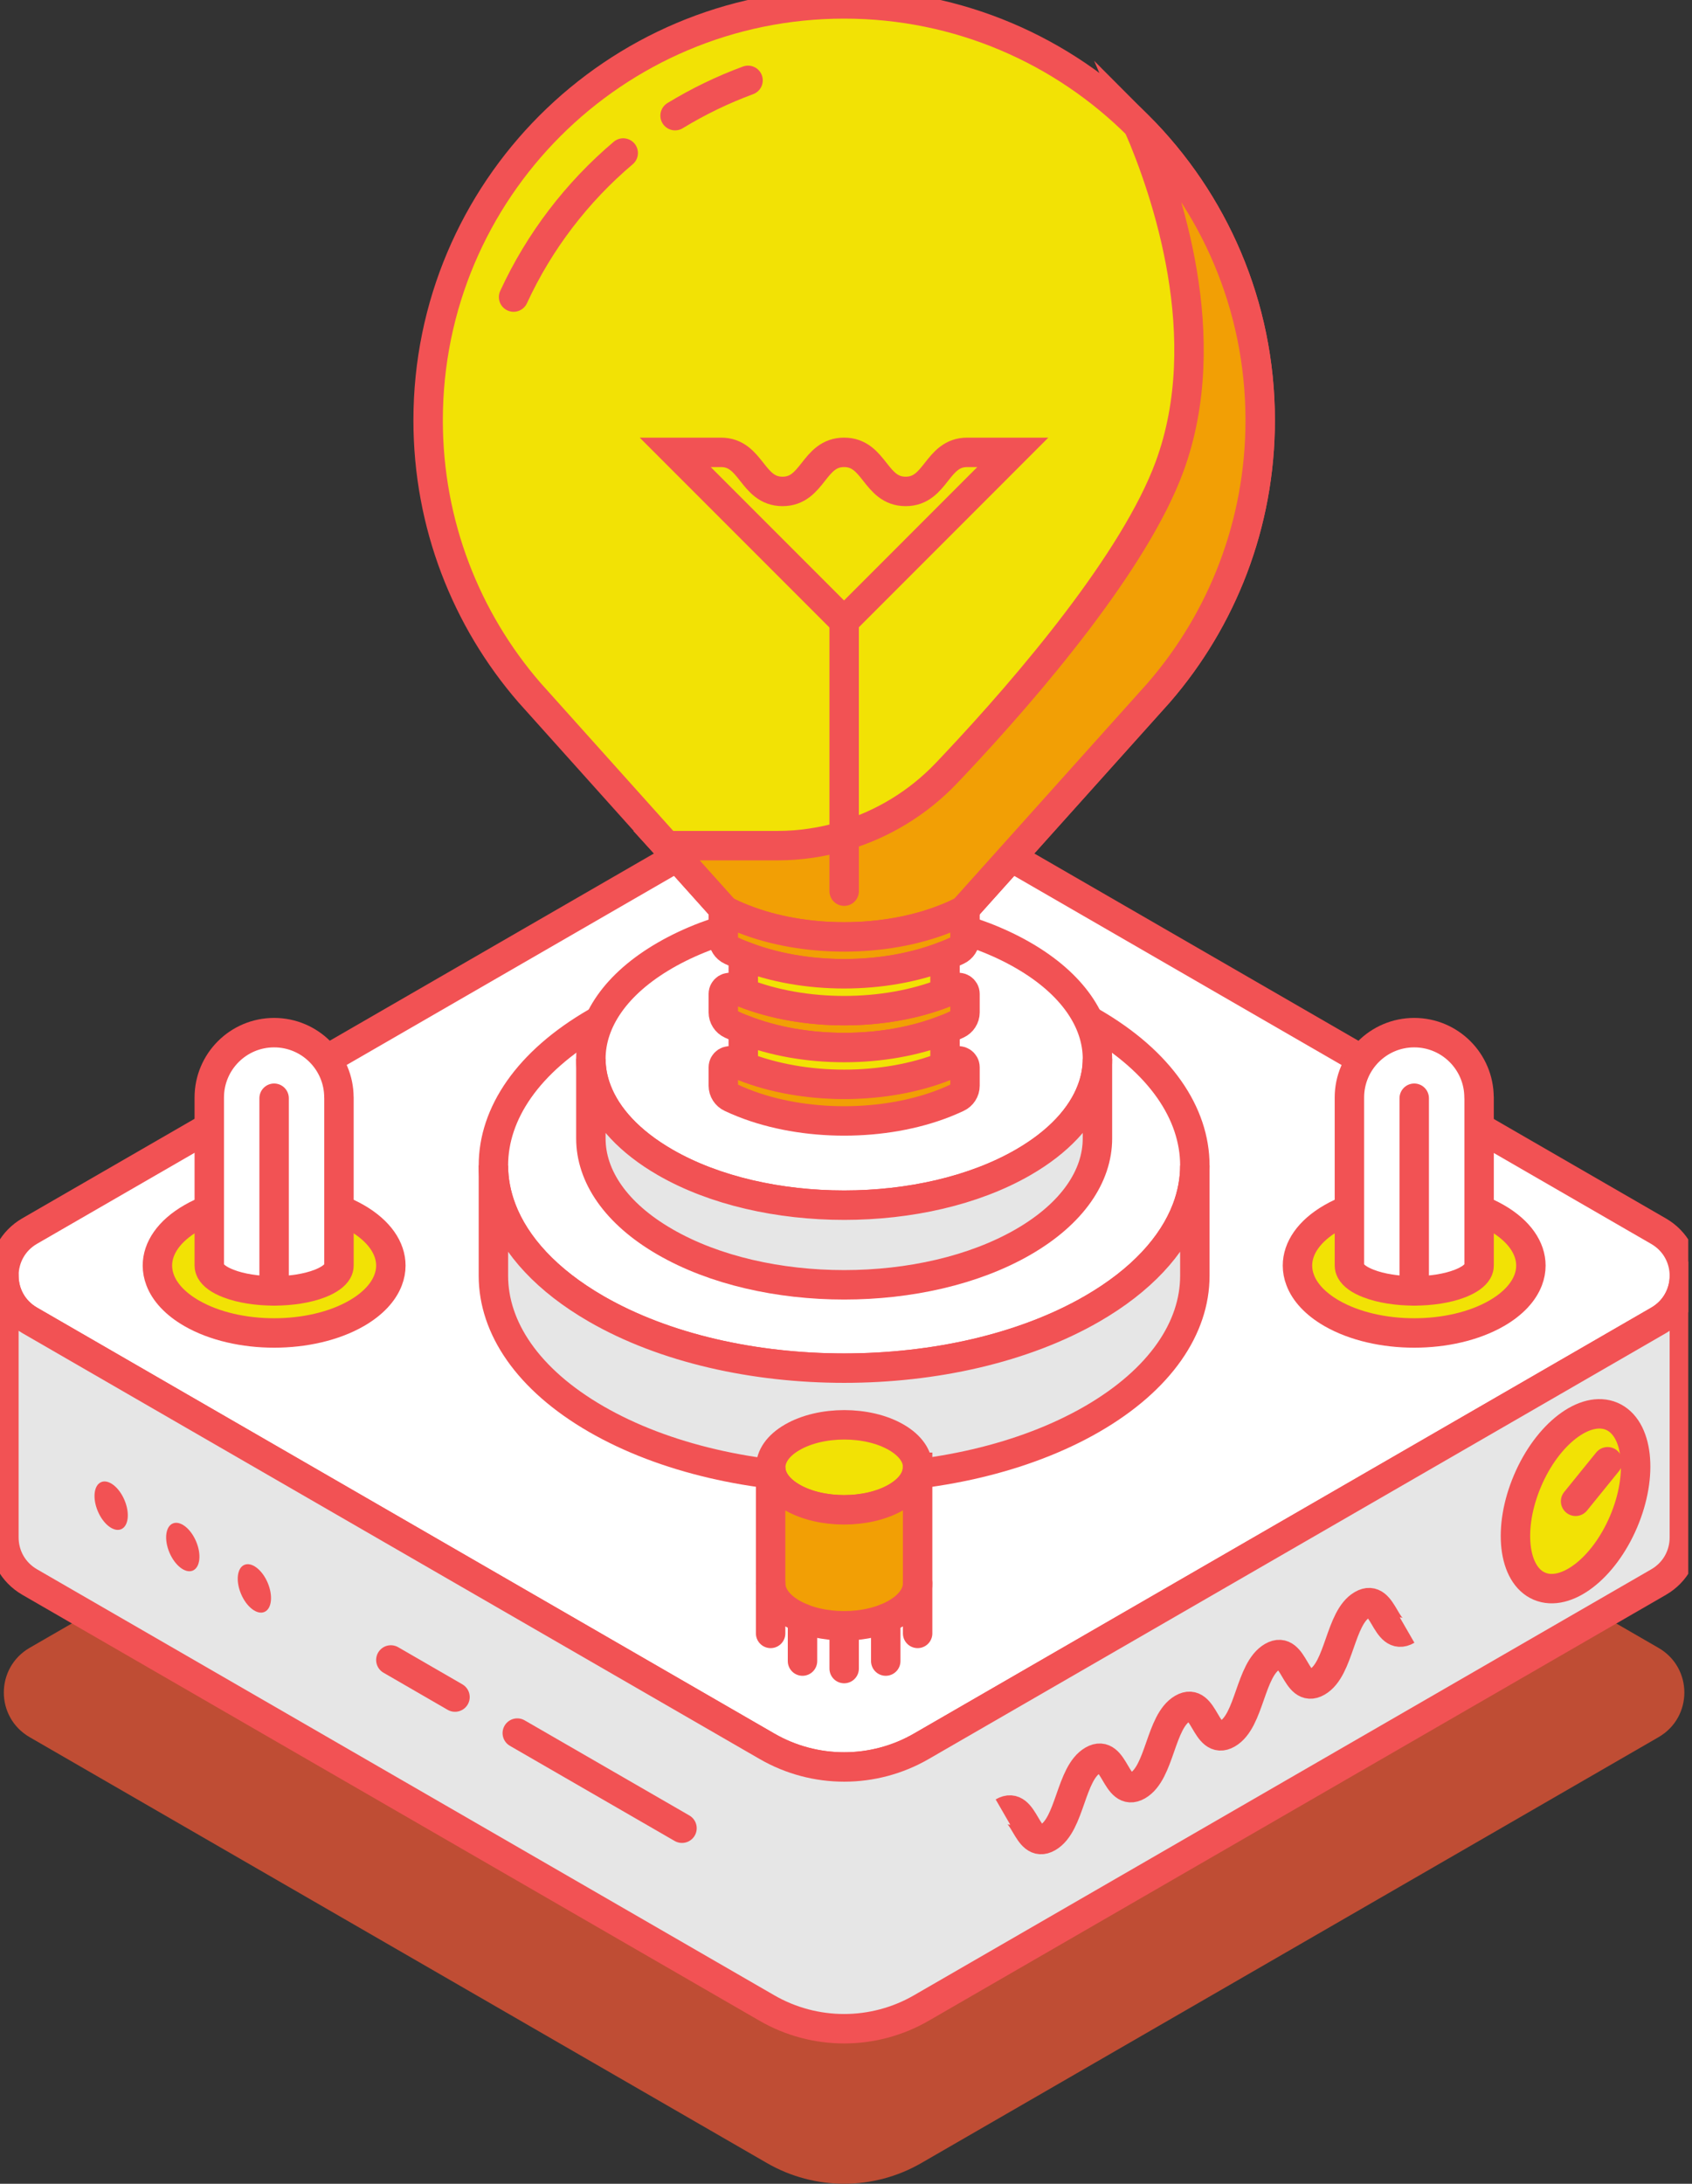 <svg width="69" height="89" viewBox="0 0 69 89" fill="none" xmlns="http://www.w3.org/2000/svg">
<rect x="0" y="0" width="69" height="89" fill="#333333" stroke="none"/>
<g clip-path="url(#clip0_1848_2549)">
<path d="M68.688 68.98C68.688 69.686 68.338 70.392 67.637 70.798L61.549 74.314L37.572 88.156C35.624 89.281 33.223 89.281 31.275 88.156L7.295 74.314L1.207 70.798C0.507 70.392 0.156 69.686 0.156 68.98C0.156 68.274 0.507 67.565 1.207 67.159L31.275 49.801C33.223 48.676 35.624 48.676 37.572 49.801L67.637 67.162C68.338 67.568 68.688 68.274 68.688 68.98Z" fill="#BF4D34"/>
<path d="M68.688 51.995C68.688 52.701 68.338 53.407 67.637 53.813L61.549 57.33L37.572 71.172C35.624 72.297 33.223 72.297 31.275 71.172L7.298 57.327L1.21 53.811C0.509 53.405 0.159 52.699 0.159 51.993C0.159 51.287 0.509 50.578 1.21 50.172L31.275 32.817C33.223 31.691 35.624 31.691 37.572 32.817L67.637 50.178C68.338 50.584 68.688 51.29 68.688 51.995Z" fill="white" stroke="#F25254" stroke-width="1.2" stroke-linecap="round" stroke-linejoin="round"/>
<path d="M68.688 51.996V62.661C68.688 63.367 68.338 64.073 67.637 64.479L37.572 81.838C35.624 82.963 33.223 82.963 31.275 81.838L1.21 64.477C0.509 64.07 0.159 63.365 0.159 62.659V51.993C0.159 52.699 0.509 53.405 1.21 53.811L7.298 57.327L31.277 71.169C33.225 72.295 35.627 72.295 37.575 71.169L61.552 57.327L67.64 53.811C68.34 53.405 68.691 52.699 68.691 51.993L68.688 51.996Z" fill="#E6E6E6" stroke="#F25254" stroke-width="1.2" stroke-linecap="round" stroke-linejoin="round"/>
<path d="M62.43 51.579C62.43 51.778 62.393 51.977 62.319 52.171C62.13 52.667 61.703 53.137 61.037 53.522C59.179 54.594 56.165 54.594 54.304 53.522C53.638 53.137 53.208 52.665 53.023 52.171C52.948 51.977 52.911 51.778 52.911 51.579C52.911 50.876 53.376 50.173 54.304 49.637C56.162 48.565 59.177 48.565 61.037 49.637C61.966 50.173 62.43 50.876 62.43 51.579Z" fill="#F2E205" stroke="#F25254" stroke-width="1.2" stroke-miterlimit="10" stroke-linecap="round"/>
<path d="M60.315 44.73C60.315 43.27 59.132 42.086 57.672 42.086C56.212 42.086 55.029 43.27 55.029 44.73V51.579C55.029 51.653 55.05 51.728 55.09 51.802C55.193 51.988 55.432 52.166 55.804 52.309C56.836 52.712 58.511 52.712 59.543 52.309C59.914 52.163 60.151 51.988 60.257 51.802C60.299 51.728 60.318 51.653 60.318 51.579V44.73H60.315Z" fill="white" stroke="#F25254" stroke-width="1.2" stroke-linecap="round" stroke-linejoin="round"/>
<path d="M57.672 44.759V52.611" stroke="#F25254" stroke-width="1.2" stroke-linecap="round" stroke-linejoin="round"/>
<path d="M15.939 51.579C15.939 51.778 15.901 51.977 15.827 52.171C15.639 52.667 15.211 53.137 14.545 53.522C12.688 54.594 9.673 54.594 7.813 53.522C7.147 53.137 6.717 52.665 6.531 52.171C6.457 51.977 6.419 51.778 6.419 51.579C6.419 50.876 6.884 50.173 7.813 49.637C9.67 48.565 12.685 48.565 14.545 49.637C15.474 50.173 15.939 50.876 15.939 51.579Z" fill="#F2E205" stroke="#F25254" stroke-width="1.2" stroke-miterlimit="10" stroke-linecap="round"/>
<path d="M13.821 44.73C13.821 43.27 12.637 42.086 11.178 42.086C9.718 42.086 8.534 43.27 8.534 44.73V51.579C8.534 51.653 8.556 51.728 8.595 51.802C8.699 51.988 8.938 52.166 9.309 52.309C10.342 52.712 12.016 52.712 13.049 52.309C13.42 52.163 13.656 51.988 13.762 51.802C13.805 51.728 13.823 51.653 13.823 51.579V44.73H13.821Z" fill="white" stroke="#F25254" stroke-width="1.2" stroke-linecap="round" stroke-linejoin="round"/>
<path d="M11.178 44.759V52.611" stroke="#F25254" stroke-width="1.2" stroke-linecap="round" stroke-linejoin="round"/>
<path d="M48.726 47.5C48.726 48.097 48.615 48.694 48.392 49.281C47.824 50.77 46.542 52.184 44.536 53.341C38.952 56.566 29.895 56.566 24.311 53.341C22.308 52.184 21.021 50.77 20.456 49.281C20.233 48.697 20.121 48.097 20.121 47.5C20.121 45.388 21.517 43.275 24.311 41.662C29.895 38.438 38.952 38.438 44.536 41.662C47.328 43.275 48.726 45.388 48.726 47.5Z" fill="white" stroke="#F25254" stroke-width="1.2" stroke-miterlimit="10" stroke-linecap="round"/>
<path d="M48.726 47.5V51.995C48.726 54.108 47.328 56.22 44.536 57.834C38.952 61.058 29.895 61.058 24.311 57.834C21.517 56.22 20.121 54.108 20.121 51.995V47.5C20.121 48.097 20.233 48.694 20.456 49.281C21.021 50.77 22.305 52.184 24.311 53.341C29.895 56.565 38.952 56.565 44.536 53.341C46.539 52.184 47.824 50.77 48.392 49.281C48.615 48.697 48.726 48.097 48.726 47.5Z" fill="#E6E6E6" stroke="#F25254" stroke-width="1.2" stroke-miterlimit="10" stroke-linecap="round"/>
<path d="M44.754 43.153C44.754 43.583 44.674 44.016 44.512 44.438C44.103 45.513 43.175 46.534 41.728 47.37C37.694 49.7 31.155 49.7 27.122 47.37C25.673 46.534 24.744 45.513 24.338 44.438C24.176 44.016 24.096 43.583 24.096 43.153C24.096 41.627 25.105 40.102 27.122 38.937C31.155 36.606 37.694 36.606 41.728 38.937C43.745 40.102 44.754 41.627 44.754 43.153Z" fill="white" stroke="#F25254" stroke-width="1.2" stroke-miterlimit="10" stroke-linecap="round"/>
<path d="M44.754 43.153V46.399C44.754 47.925 43.745 49.451 41.728 50.616C37.694 52.946 31.155 52.946 27.122 50.616C25.102 49.451 24.096 47.925 24.096 46.399V43.153C24.096 43.583 24.176 44.016 24.338 44.438C24.747 45.513 25.675 46.534 27.122 47.37C31.155 49.7 37.694 49.7 41.728 47.37C43.177 46.534 44.103 45.513 44.512 44.438C44.674 44.016 44.754 43.583 44.754 43.153Z" fill="#E6E6E6" stroke="#F25254" stroke-width="1.2" stroke-miterlimit="10" stroke-linecap="round"/>
<path d="M51.391 17.128C51.391 21.368 49.833 25.251 47.261 28.223L41.556 34.581L39.284 37.113C39.045 37.238 38.798 37.352 38.538 37.45C36.068 38.429 32.782 38.429 30.311 37.45C30.051 37.352 29.805 37.238 29.566 37.113L27.294 34.581L27.188 34.465L21.588 28.223C19.014 25.251 17.459 21.368 17.459 17.128C17.459 7.757 25.054 0.159 34.425 0.159C39.109 0.159 43.347 2.057 46.417 5.124C49.49 8.197 51.391 12.438 51.391 17.128Z" fill="#F2E205" stroke="#F25254" stroke-width="1.2" stroke-linecap="round" stroke-linejoin="round"/>
<path d="M51.391 17.128C51.391 21.368 49.833 25.251 47.261 28.223L41.556 34.581L39.284 37.113C39.045 37.238 38.798 37.352 38.538 37.45C36.068 38.429 32.782 38.429 30.311 37.45C30.051 37.352 29.805 37.238 29.566 37.113L27.294 34.581L27.188 34.465H31.697C32.628 34.465 33.547 34.327 34.425 34.064C35.991 33.597 37.429 32.729 38.581 31.524C38.69 31.408 38.804 31.291 38.918 31.169C41.988 27.913 46.277 22.862 47.691 19.025C49.631 13.771 47.566 7.781 46.417 5.125C49.49 8.198 51.391 12.438 51.391 17.128Z" fill="#F29F05" stroke="#F25254" stroke-width="1.2" stroke-miterlimit="10" stroke-linecap="round"/>
<path d="M29.401 18.436C30.657 18.436 30.657 20.028 31.912 20.028C33.167 20.028 33.167 18.436 34.422 18.436C35.678 18.436 35.678 20.028 36.933 20.028C38.188 20.028 38.188 18.436 39.443 18.436H41.303L34.42 25.32L27.536 18.436H29.396H29.401Z" stroke="#F25254" stroke-width="1.2" stroke-miterlimit="10"/>
<path d="M34.425 25.317V36.32" stroke="#F25254" stroke-width="1.2" stroke-linecap="round" stroke-linejoin="round"/>
<path d="M27.53 4.713C28.467 4.143 29.46 3.66 30.505 3.275" stroke="#F25254" stroke-width="1.2" stroke-miterlimit="10" stroke-linecap="round"/>
<path d="M20.944 12.107C21.992 9.835 23.526 7.834 25.415 6.236" stroke="#F25254" stroke-width="1.2" stroke-miterlimit="10" stroke-linecap="round"/>
<path d="M39.353 37.076V38.252C39.353 38.459 39.231 38.647 39.042 38.735C38.878 38.812 38.711 38.883 38.538 38.95C36.068 39.929 32.782 39.929 30.311 38.95C30.139 38.883 29.969 38.812 29.807 38.735C29.619 38.647 29.497 38.459 29.497 38.252V37.079C29.757 37.217 30.025 37.344 30.309 37.45C32.78 38.43 36.065 38.43 38.536 37.45C38.82 37.342 39.09 37.217 39.35 37.076H39.353Z" fill="#F29F05" stroke="#F25254" stroke-width="1.2" stroke-miterlimit="10" stroke-linecap="round"/>
<path d="M39.353 40.51V41.259C39.353 41.466 39.231 41.654 39.042 41.742C38.878 41.819 38.711 41.89 38.538 41.959C36.068 42.938 32.782 42.938 30.311 41.959C30.139 41.893 29.972 41.819 29.807 41.742C29.619 41.654 29.497 41.466 29.497 41.259V40.51C29.497 40.316 29.696 40.189 29.871 40.269C30.014 40.335 30.16 40.396 30.311 40.455C32.782 41.434 36.068 41.434 38.538 40.455C38.687 40.396 38.836 40.332 38.979 40.269C39.154 40.189 39.353 40.316 39.353 40.51Z" fill="#F29F05" stroke="#F25254" stroke-width="1.2" stroke-miterlimit="10" stroke-linecap="round"/>
<path d="M39.353 43.501V44.249C39.353 44.456 39.231 44.645 39.042 44.732C38.878 44.809 38.711 44.881 38.538 44.95C36.068 45.929 32.782 45.929 30.311 44.95C30.139 44.883 29.972 44.809 29.807 44.732C29.619 44.645 29.497 44.456 29.497 44.249V43.501C29.497 43.307 29.696 43.18 29.871 43.259C30.014 43.326 30.16 43.387 30.311 43.445C32.782 44.424 36.068 44.424 38.538 43.445C38.687 43.387 38.836 43.323 38.979 43.259C39.154 43.18 39.353 43.307 39.353 43.501Z" fill="#F29F05" stroke="#F25254" stroke-width="1.2" stroke-miterlimit="10" stroke-linecap="round"/>
<path d="M38.538 41.959V43.458C36.068 44.438 32.782 44.438 30.311 43.458V41.959C32.782 42.938 36.068 42.938 38.538 41.959Z" fill="#F2E205" stroke="#F25254" stroke-width="1.2" stroke-linecap="round" stroke-linejoin="round"/>
<path d="M38.538 38.953V40.455C36.068 41.434 32.782 41.434 30.311 40.455V38.953C32.782 39.932 36.068 39.932 38.538 38.953Z" fill="#F2E205" stroke="#F25254" stroke-width="1.2" stroke-linecap="round" stroke-linejoin="round"/>
<path d="M37.421 59.8C37.421 59.925 37.397 60.05 37.352 60.175C37.233 60.488 36.965 60.782 36.545 61.026C35.375 61.703 33.477 61.703 32.307 61.026C31.888 60.785 31.617 60.488 31.5 60.175C31.453 60.052 31.431 59.928 31.431 59.8C31.431 59.357 31.723 58.914 32.31 58.577C33.48 57.9 35.378 57.9 36.548 58.577C37.134 58.914 37.426 59.357 37.426 59.8H37.421Z" fill="#F2E205" stroke="#F25254" stroke-width="1.2" stroke-linecap="round" stroke-linejoin="round"/>
<path d="M37.421 59.8V64.529C37.421 64.972 37.129 65.416 36.542 65.753C35.372 66.43 33.475 66.43 32.304 65.753C31.718 65.416 31.426 64.972 31.426 64.529V59.8C31.426 59.925 31.45 60.05 31.495 60.175C31.614 60.488 31.883 60.782 32.302 61.026C33.472 61.703 35.37 61.703 36.54 61.026C36.959 60.785 37.23 60.488 37.347 60.175C37.394 60.052 37.416 59.928 37.416 59.8H37.421Z" fill="#F29F05" stroke="#F25254" stroke-width="1.2" stroke-miterlimit="10"/>
<path d="M37.421 66.57V64.532" stroke="#F25254" stroke-width="1.2" stroke-linecap="round" stroke-linejoin="round"/>
<path d="M36.121 67.698V65.957" stroke="#F25254" stroke-width="1.2" stroke-linecap="round" stroke-linejoin="round"/>
<path d="M32.726 67.698V65.957" stroke="#F25254" stroke-width="1.2" stroke-linecap="round" stroke-linejoin="round"/>
<path d="M34.425 68.003V66.262" stroke="#F25254" stroke-width="1.2" stroke-linecap="round" stroke-linejoin="round"/>
<path d="M31.426 66.57V64.532" stroke="#F25254" stroke-width="1.2" stroke-linecap="round" stroke-linejoin="round"/>
<path d="M40.903 73.855C41.818 73.327 41.818 75.413 42.734 74.885C43.65 74.356 43.65 72.271 44.565 71.743C45.481 71.214 45.481 73.3 46.396 72.772C47.312 72.244 47.312 70.158 48.225 69.63C49.138 69.102 49.14 71.188 50.056 70.66C50.971 70.132 50.971 68.046 51.887 67.518C52.802 66.99 52.802 69.075 53.718 68.547C54.633 68.019 54.633 65.933 55.549 65.403C56.465 64.872 56.465 66.96 57.38 66.432" stroke="#F25254" stroke-width="1.2" stroke-miterlimit="10"/>
<path d="M66.21 62.017C67.023 60.105 66.806 58.181 65.725 57.721C64.643 57.261 63.106 58.438 62.293 60.35C61.479 62.263 61.696 64.186 62.778 64.646C63.859 65.106 65.396 63.929 66.21 62.017Z" fill="#F2E205" stroke="#F25254" stroke-width="1.2" stroke-linecap="round" stroke-linejoin="round"/>
<path d="M64.253 61.186L65.559 59.575" stroke="#F25254" stroke-width="1.2" stroke-linecap="round" stroke-linejoin="round"/>
<path d="M4.941 62.324C5.241 62.197 5.301 61.664 5.075 61.134C4.85 60.604 4.424 60.277 4.125 60.405C3.825 60.532 3.765 61.065 3.991 61.595C4.216 62.125 4.642 62.451 4.941 62.324Z" fill="#F25254"/>
<path d="M7.862 64.01C8.162 63.882 8.222 63.349 7.996 62.819C7.771 62.289 7.345 61.963 7.046 62.09C6.746 62.218 6.686 62.751 6.912 63.281C7.138 63.81 7.563 64.137 7.862 64.01Z" fill="#F25254"/>
<path d="M10.782 65.696C11.082 65.569 11.141 65.036 10.916 64.506C10.69 63.976 10.265 63.649 9.965 63.777C9.666 63.904 9.606 64.437 9.832 64.967C10.057 65.497 10.483 65.823 10.782 65.696Z" fill="#F25254"/>
<path d="M21.095 70.633L27.812 74.51" stroke="#F25254" stroke-width="1.2" stroke-linecap="round" stroke-linejoin="round"/>
<path d="M15.939 67.653L18.555 69.165" stroke="#F25254" stroke-width="1.2" stroke-linecap="round" stroke-linejoin="round"/>
</g>
<defs>
<clipPath id="clip0_1848_2549">
<rect width="68.847" height="89" fill="white"/>
</clipPath>
</defs>
</svg>
